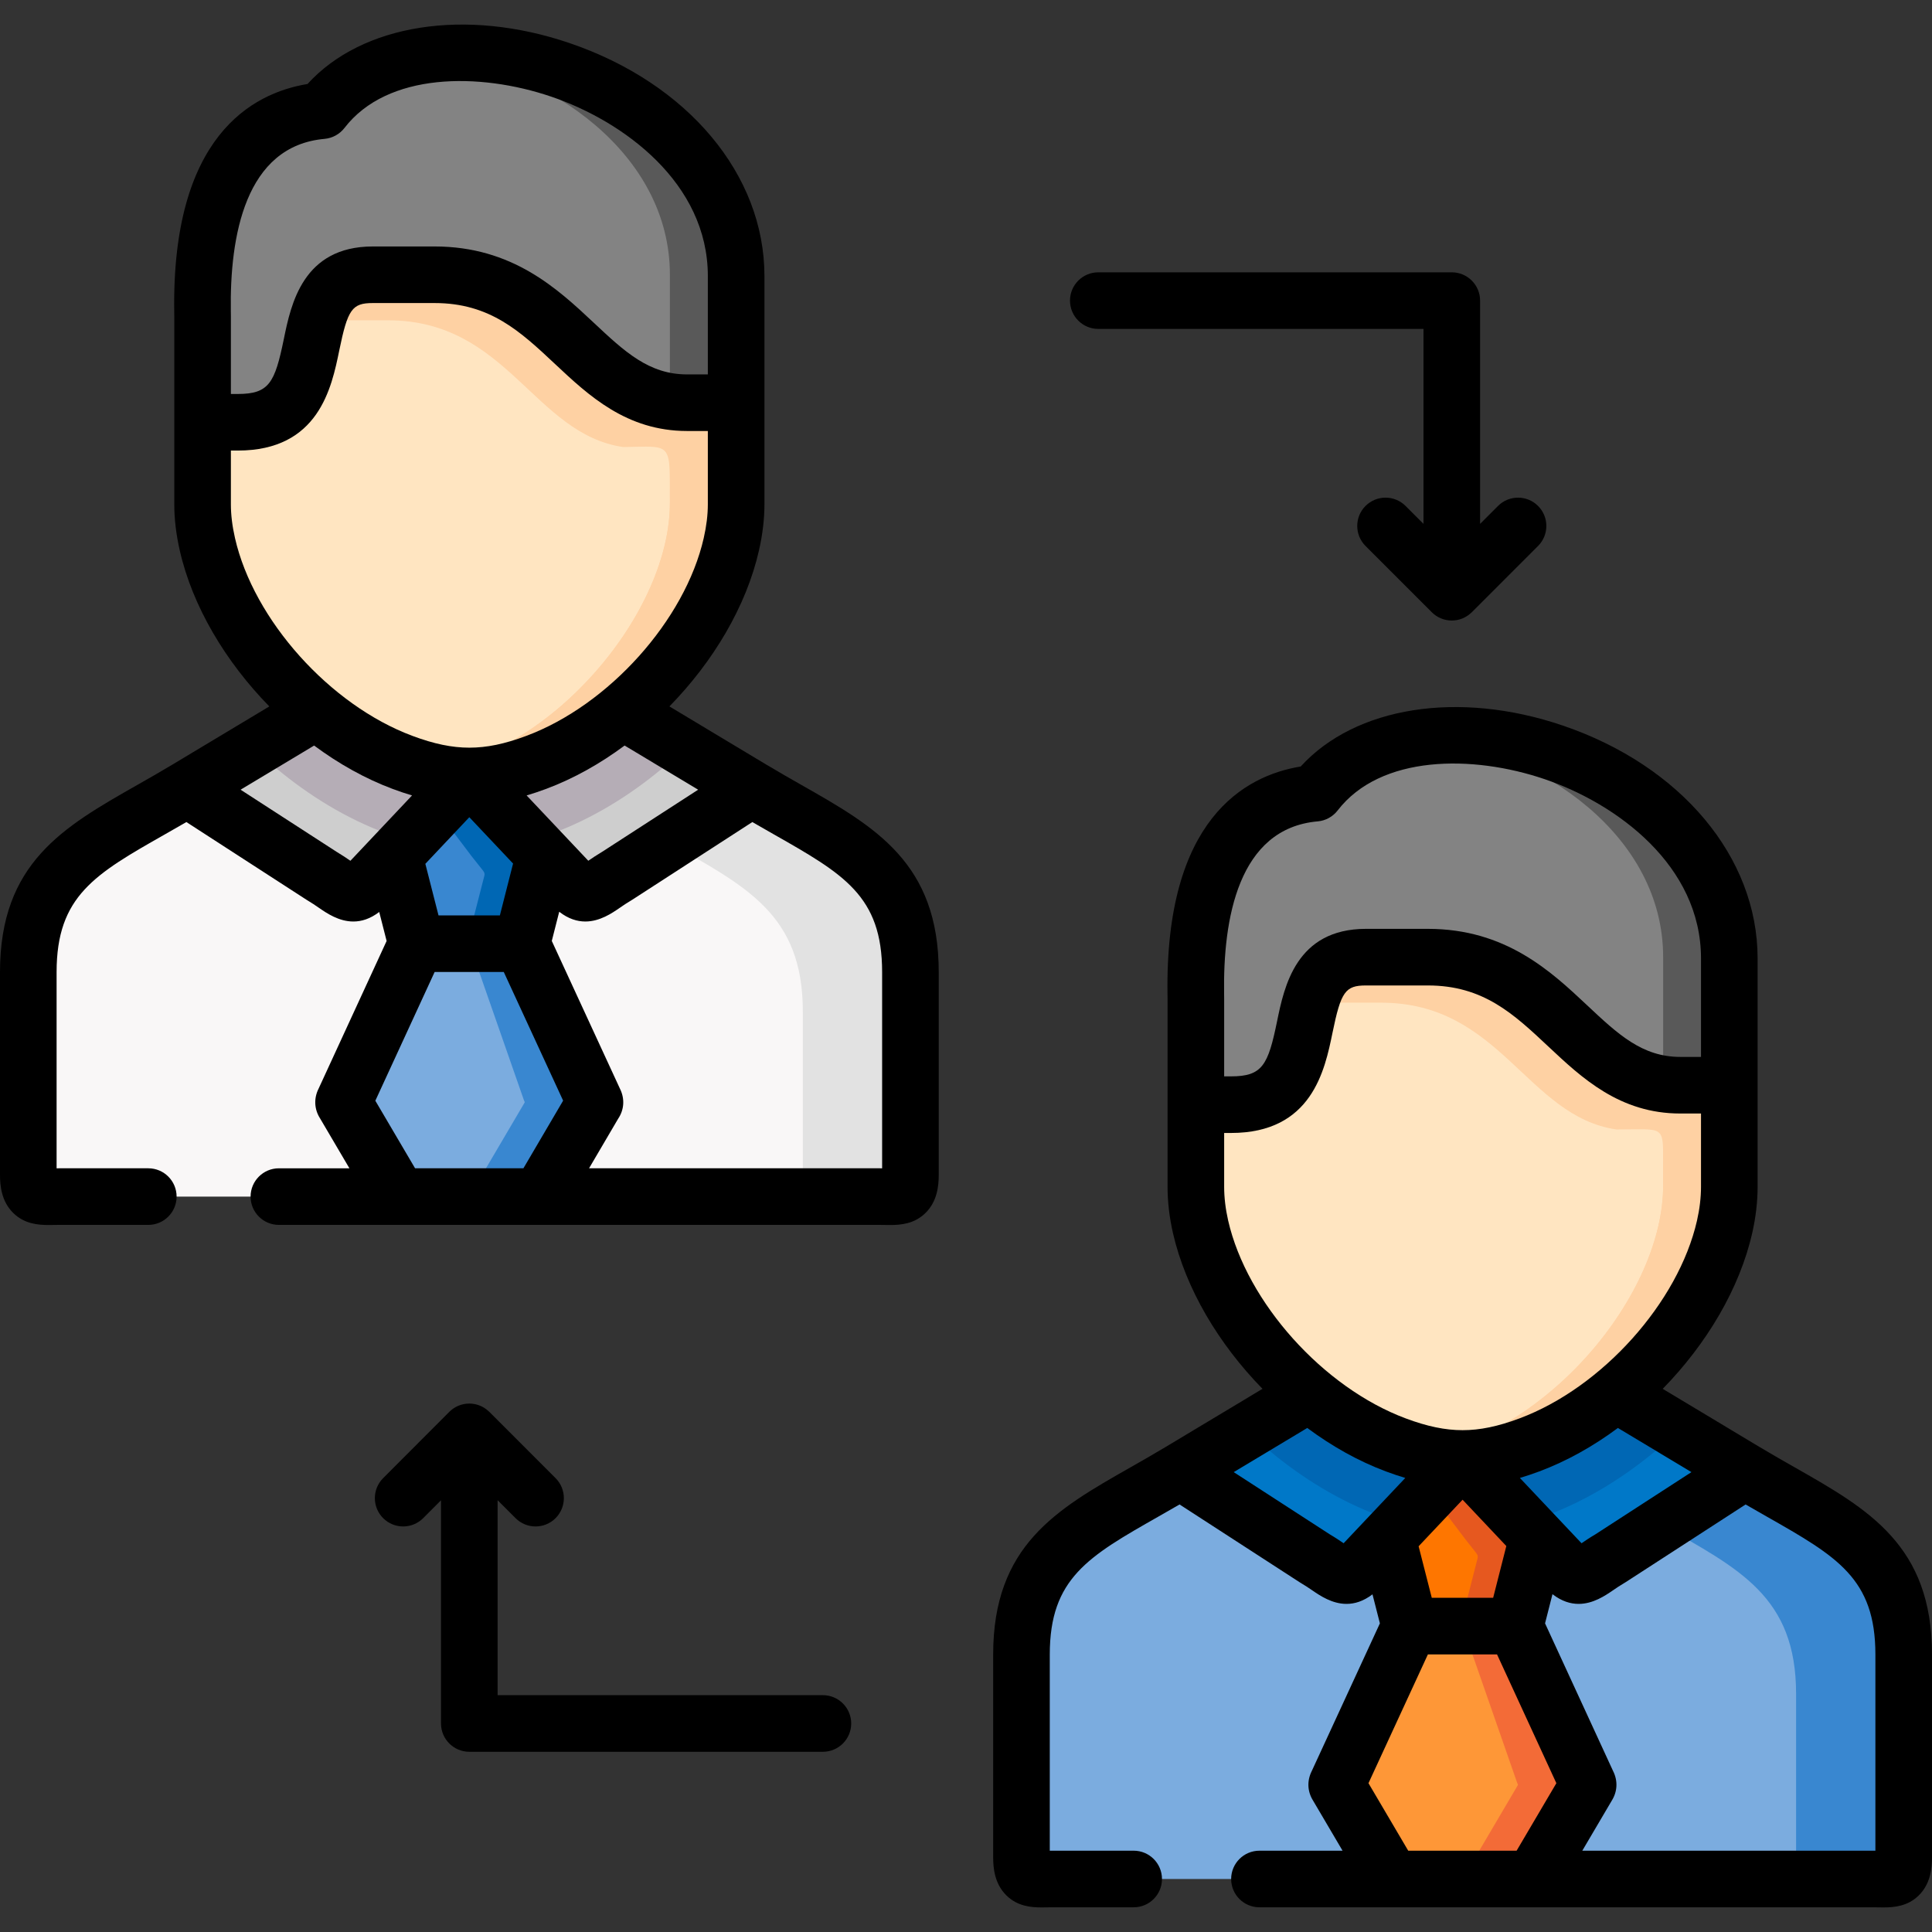 <svg xmlns="http://www.w3.org/2000/svg" id="Capa_1" height="512" viewBox="0 0 512 512" width="512"><rect x="0" y="0" width="512" height="512" fill="#333333" stroke="none"/><g><g><path clip-rule="evenodd" d="m241.274 311.331v-53.709c0-28.554-18.492-34.418-42.082-48.582h-149.61c-23.59 14.164-42.082 20.028-42.082 48.582v53.709c0 6.6 3.03 5.779 8.071 5.779h15.576 74.564 18.662 18.634 74.621 15.575c5.041 0 8.071.822 8.071-5.779z" fill="#f9f7f7" fill-rule="evenodd"></path></g><path d="m218.081 449.238h-86.208v-51.668l4.753 4.755c1.464 1.465 3.384 2.198 5.304 2.198 1.919 0 3.838-.732 5.302-2.196 2.93-2.928 2.93-7.677.002-10.606l-17.557-17.563c-.002-.002-.004-.004-.006-.006-.125-.125-.229-.217-.324-.294-1.325-1.177-3.064-1.898-4.975-1.898-2.072 0-3.947.84-5.304 2.198-.002.002-.003.002-.004.004l-17.53 17.563c-2.926 2.932-2.921 7.681.01 10.607 1.464 1.461 3.381 2.191 5.298 2.191 1.922 0 3.844-.734 5.309-2.202l4.721-4.73v59.147c0 4.142 3.358 7.5 7.5 7.5h93.708c4.142 0 7.5-3.358 7.5-7.5s-3.357-7.5-7.499-7.5z"></path><path d="m407.599 134.078c-2.929-2.928-7.678-2.927-10.606.001l-4.753 4.755v-59.167c0-4.142-3.358-7.5-7.5-7.5h-93.68c-4.142 0-7.5 3.358-7.5 7.5s3.358 7.5 7.5 7.5h86.18v51.667l-4.754-4.755c-2.929-2.929-7.677-2.93-10.607-.001-2.929 2.929-2.93 7.677-.001 10.607l17.558 17.563c.001.001.003.002.004.003 1.357 1.355 3.231 2.194 5.3 2.194 1.941 0 3.703-.743 5.035-1.953.047-.031.124-.099.269-.244l17.558-17.563c2.927-2.93 2.926-7.678-.003-10.607z"></path><g><path clip-rule="evenodd" d="m157.478 291.643-19.172-41.557-13.933-7.875-13.99 7.875-19.143 41.557c-.17.397-.312.425-.057.765l14.528 24.702h18.662 18.634l14.499-24.702c.283-.34.142-.368-.028-.765z" fill="#7bacdf" fill-rule="evenodd"></path></g><g><path clip-rule="evenodd" d="m138.306 250.087 5.947-23.371 3.058-11.557-22.938-9.518-10.79 5.042-11.922 5.552 2.775 10.538 5.947 23.314h13.962z" fill="#3987d0" fill-rule="evenodd"></path></g><g><path clip-rule="evenodd" d="m104.436 226.773 19.937-21.132-13.706-13.257-26.875-3.881-34.21 20.537 35.682 23.087c6.598 3.881 8.128 7.479 13.083 1.105z" fill="#cecece" fill-rule="evenodd"></path></g><g><path clip-rule="evenodd" d="m163.51 232.127 35.682-23.087-34.209-20.538-20.73 1.36-19.88 15.779 19.88 21.076 6.174 6.515c4.955 6.373 6.456 2.776 13.083-1.105z" fill="#cecece" fill-rule="evenodd"></path></g><g><path clip-rule="evenodd" d="m164.982 188.502c14.443-12.011 25.261-28.611 28.829-44.248.821-3.598 1.274-7.167 1.274-10.595v-41.754-5.156h-12.998c-27.526 0-33.275-33.937-66.918-33.937h-16.368c-25.77 0-6.145 39.092-35.795 39.092h-9.317v41.755c0 3.428.453 6.997 1.274 10.595 3.54 15.637 14.386 32.237 28.829 44.248 6.938 5.779 14.698 10.51 22.882 13.541 6.428 2.408 12.064 3.598 17.699 3.598 5.664 0 11.271-1.19 17.728-3.598 8.184-3.031 15.943-7.762 22.881-13.541z" fill="#ffe5c1" fill-rule="evenodd"></path></g><g><path clip-rule="evenodd" d="m195.086 73.152c0-33.058-33.926-55.551-65.304-58.752h-14.896c-12.064 1.331-22.74 6.119-29.537 14.929-34.153 3.031-31.661 48.497-31.661 54.474v11.586 16.515h9.317c29.65 0 10.025-39.092 35.795-39.092h16.368c33.643 0 39.364 33.908 66.918 33.908h12.998v-10.283-23.285z" fill="#838383" fill-rule="evenodd"></path></g><g><path clip-rule="evenodd" d="m195.086 86.749v-13.597c0-33.058-33.926-55.551-65.304-58.752h-14.811c30.585 4.164 62.557 26.316 62.557 58.412v13.597 5.184 4.532 10.283c1.444.198 2.973.312 4.559.312h12.998v-10.283-4.532-5.156z" fill="#595959" fill-rule="evenodd"></path></g><g><path clip-rule="evenodd" d="m195.086 133.66v-21.756-5.184h-12.998c-1.586 0-3.115-.113-4.559-.312v26.883c0 3.428-.425 6.997-1.246 10.595-3.568 15.637-14.414 32.209-28.829 44.248-.68.567-1.388 1.105-2.067 1.671-2.634 2.04-5.352 3.966-8.184 5.666-4.05 2.493-8.297 4.589-12.659 6.204-1.048.397-2.096.765-3.143 1.105-2.294.737-4.503 1.331-6.683 1.728 3.313.765 6.485 1.133 9.657 1.133 5.664 0 11.271-1.19 17.728-3.598 8.184-3.031 15.944-7.762 22.882-13.541 14.443-12.011 25.261-28.611 28.829-44.248.819-3.597 1.272-7.167 1.272-10.594z" fill="#fed1a3" fill-rule="evenodd"></path></g><g><path clip-rule="evenodd" d="m177.528 106.409c-23.731-3.456-30.641-33.597-62.359-33.597h-16.368c-9.515 0-12.857 5.326-14.754 12.068h18.747c31.717 0 38.627 30.112 62.359 33.597 13.112-.17 12.375-1.7 12.375 14.815 0 3.428-.425 6.997-1.246 10.595-3.568 15.637-14.414 32.209-28.829 44.248-.68.567-1.388 1.105-2.067 1.671-2.634 2.04-5.352 3.966-8.184 5.666-4.05 2.493-8.297 4.589-12.659 6.204-1.048.397-2.096.765-3.143 1.105-2.294.737-4.503 1.331-6.683 1.728 3.313.765 6.485 1.133 9.657 1.133 5.664 0 11.271-1.19 17.728-3.598 8.184-3.031 15.944-7.762 22.882-13.541 14.443-12.011 25.261-28.611 28.829-44.248.821-3.598 1.274-7.167 1.274-10.595v-21.756-5.184h-12.998c-1.588 0-3.117-.113-4.561-.311z" fill="#fed1a3" fill-rule="evenodd"></path></g><g><path clip-rule="evenodd" d="m108.203 222.779 16.17-17.138c-3.172 0-6.343-.368-9.657-1.133-2.577-.595-5.211-1.416-8.043-2.465-8.184-3.031-15.944-7.762-22.882-13.541l-16.425 9.858c1.926 1.841 3.936 3.654 5.975 5.354 8.722 7.252 18.492 13.201 28.801 17.053.255.085.538.198.793.283 1.813.652 3.569 1.247 5.268 1.729z" fill="#b5adb6" fill-rule="evenodd"></path></g><g><path clip-rule="evenodd" d="m146.632 220.768c10.308-3.853 20.05-9.801 28.772-17.053 2.067-1.7 4.078-3.513 6.004-5.354l-16.425-9.858c-6.938 5.779-14.698 10.51-22.882 13.541-6.457 2.408-12.064 3.598-17.728 3.598l16.199 17.138c1.671-.482 3.398-1.048 5.182-1.7.283-.114.594-.227.878-.312z" fill="#b5adb6" fill-rule="evenodd"></path></g><g><path clip-rule="evenodd" d="m140.571 222.779-16.199-17.138-8.581 9.093 9.175 12.153 2.832 3.569c.878 1.076.651 1.246.312 2.606l-2.747 10.708-.991 6.317h13.933l5.947-23.37z" fill="#0067b4" fill-rule="evenodd"></path></g><g><path clip-rule="evenodd" d="m157.478 291.643-19.172-41.557h-13.933l14.499 41.557c.17.397.283.425.028.765l-14.528 24.702h18.634l14.499-24.702c.284-.34.143-.368-.027-.765z" fill="#3987d0" fill-rule="evenodd"></path></g><g><path clip-rule="evenodd" d="m241.274 257.622c0-28.554-18.492-34.418-42.082-48.582l-21.976 14.221c20.39 11.671 35.54 18.923 35.54 44.758v49.092h4.871 15.575c5.041 0 8.071.822 8.071-5.779v-53.71z" fill="#e2e2e2" fill-rule="evenodd"></path></g><g><path clip-rule="evenodd" d="m504.5 492.175v-53.709c0-28.526-18.492-34.418-42.082-48.582h-149.638c-23.59 14.164-42.082 20.056-42.082 48.582v53.709c0 6.629 3.03 5.779 8.099 5.779h15.576 74.536 18.691 18.606 74.621 15.576c5.067 0 8.097.85 8.097-5.779zm-130.891-61.244" fill="#7bacdf" fill-rule="evenodd"></path></g><g><path clip-rule="evenodd" d="m420.676 472.488-19.144-41.557-13.933-7.875-13.99 7.875-19.172 41.557c-.17.397-.312.425-.057.793l14.528 24.673h18.691 18.606l14.528-24.673c.254-.369.112-.397-.057-.793z" fill="#fe9737" fill-rule="evenodd"></path></g><g><path clip-rule="evenodd" d="m401.532 430.931 5.947-23.371 3.058-11.557-22.938-9.49-10.79 5.014-11.922 5.552 2.775 10.566 5.947 23.286h13.961z" fill="#fe7600" fill-rule="evenodd"></path></g><g><path clip-rule="evenodd" d="m367.662 407.645 19.937-21.132-13.706-13.257-26.903-3.909-34.209 20.538 35.682 23.115c6.627 3.853 8.128 7.45 13.112 1.076z" fill="#0078c8" fill-rule="evenodd"></path></g><g><path clip-rule="evenodd" d="m426.736 412.999 35.682-23.115-34.209-20.538-20.73 1.388-19.88 15.779 19.88 21.047 6.145 6.515c4.984 6.374 6.485 2.777 13.112-1.076z" fill="#0078c8" fill-rule="evenodd"></path></g><g><path clip-rule="evenodd" d="m428.208 369.346c14.414-12.011 25.261-28.583 28.829-44.22.821-3.626 1.246-7.167 1.246-10.623v-41.727-5.184h-12.998c-27.526 0-33.275-33.908-66.89-33.908h-16.397c-25.742 0-6.145 39.092-35.767 39.092h-9.317v41.727c0 3.456.425 6.997 1.246 10.623 3.568 15.637 14.414 32.209 28.829 44.22 6.938 5.779 14.726 10.51 22.91 13.569 6.428 2.408 12.064 3.598 17.699 3.598s11.271-1.19 17.699-3.598c8.185-3.059 15.973-7.79 22.911-13.569z" fill="#ffe5c1" fill-rule="evenodd"></path></g><g><path clip-rule="evenodd" d="m458.283 253.996c0-33.058-33.898-55.551-65.275-58.752h-14.896c-12.064 1.331-22.74 6.119-29.565 14.957-34.153 3.003-31.632 48.469-31.632 54.474v11.586 16.487h9.317c29.622 0 10.025-39.092 35.767-39.092h16.397c33.643 0 39.364 33.937 66.89 33.937h12.998v-10.283-23.314z" fill="#838383" fill-rule="evenodd"></path></g><g><path clip-rule="evenodd" d="m458.283 267.593v-13.597c0-33.058-33.898-55.551-65.275-58.752h-14.839c30.585 4.193 62.585 26.316 62.585 58.44v13.597 5.156 4.532 10.283c1.444.227 2.945.34 4.531.34h12.998v-10.282-4.532z" fill="#595959" fill-rule="evenodd"></path></g><g><path clip-rule="evenodd" d="m458.283 314.504v-21.756-5.156h-12.998c-1.586 0-3.087-.113-4.531-.34v26.883c0 3.456-.425 6.997-1.246 10.623-3.568 15.637-14.414 32.209-28.857 44.22-.68.567-1.359 1.133-2.067 1.671-2.605 2.068-5.352 3.966-8.156 5.694-4.078 2.465-8.297 4.561-12.659 6.204-1.076.397-2.124.765-3.143 1.076-2.294.765-4.531 1.331-6.683 1.756 3.313.737 6.485 1.133 9.657 1.133 5.635 0 11.271-1.19 17.699-3.598 8.184-3.059 15.972-7.79 22.91-13.569 14.414-12.011 25.261-28.583 28.829-44.22.82-3.624 1.245-7.165 1.245-10.621z" fill="#fed1a3" fill-rule="evenodd"></path></g><g><path clip-rule="evenodd" d="m440.754 287.253c-23.731-3.456-30.67-33.597-62.359-33.597h-16.397c-9.515 0-12.829 5.354-14.726 12.068h18.747c31.689 0 38.599 30.141 62.359 33.597 12.602 0 12.375-1.275 12.375 8.555v6.26c0 3.456-.425 6.997-1.246 10.623-3.568 15.637-14.414 32.209-28.857 44.22-.68.567-1.359 1.133-2.067 1.671-2.605 2.068-5.352 3.966-8.156 5.694-4.078 2.465-8.297 4.561-12.659 6.204-1.076.397-2.124.765-3.143 1.076-2.294.765-4.531 1.331-6.683 1.756 3.313.737 6.485 1.133 9.657 1.133 5.635 0 11.271-1.19 17.699-3.598 8.184-3.059 15.972-7.79 22.91-13.569 14.414-12.011 25.261-28.583 28.829-44.22.821-3.626 1.246-7.167 1.246-10.623v-21.756-5.156h-12.998c-1.586.002-3.087-.112-4.531-.338z" fill="#fed1a3" fill-rule="evenodd"></path></g><g><path clip-rule="evenodd" d="m371.429 403.651 16.17-17.138c-3.172 0-6.343-.397-9.657-1.133-2.577-.595-5.239-1.416-8.043-2.465-8.184-3.059-15.972-7.79-22.91-13.569l-16.425 9.858c1.954 1.87 3.936 3.654 6.004 5.382 8.722 7.252 18.492 13.201 28.772 17.025.283.113.538.198.821.283 1.784.681 3.54 1.247 5.268 1.757z" fill="#0067b4" fill-rule="evenodd"></path></g><g><path clip-rule="evenodd" d="m409.858 401.612c10.28-3.824 20.05-9.773 28.772-17.025 2.067-1.728 4.05-3.513 6.004-5.382l-16.425-9.858c-6.938 5.779-14.726 10.51-22.91 13.569-6.428 2.408-12.064 3.598-17.699 3.598l16.17 17.138c1.699-.51 3.427-1.076 5.211-1.7.282-.114.565-.227.877-.34z" fill="#0067b4" fill-rule="evenodd"></path></g><g><path clip-rule="evenodd" d="m403.769 403.651-16.17-17.138-8.581 9.093 9.175 12.124 2.832 3.598c.85 1.076.651 1.246.311 2.578l-2.747 10.736-.991 6.289h13.933l5.947-23.37z" fill="#e6581f" fill-rule="evenodd"></path></g><g><path clip-rule="evenodd" d="m420.676 472.488-19.144-41.557h-13.933l14.471 41.557c.17.397.312.425.057.793l-14.528 24.673h18.606l14.528-24.673c.254-.369.112-.397-.057-.793z" fill="#f36b37" fill-rule="evenodd"></path></g><g><path clip-rule="evenodd" d="m504.5 438.466c0-28.526-18.492-34.418-42.082-48.582l-21.976 14.249c20.361 11.643 35.54 18.895 35.54 44.758v49.064h4.843 15.576c5.069 0 8.099.85 8.099-5.779z" fill="#3987d0" fill-rule="evenodd"></path></g><path d="m475.662 388.892c-3.033-1.725-6.169-3.508-9.383-5.438l-25.645-15.396c11.631-11.876 20.369-26.557 23.719-41.274.95-4.193 1.431-8.325 1.431-12.279v-26.912-10.283-23.314c0-26.812-20.258-51.034-51.609-61.71-27.643-9.413-55.032-5.01-69.478 10.845-14.807 2.424-36.03 13.988-35.295 60.476.007.439.013.799.013 1.069v11.586 16.487 21.756c0 3.954.481 8.084 1.435 12.295 3.366 14.711 12.106 29.383 23.724 41.253l-25.654 15.401c-3.214 1.93-6.35 3.713-9.383 5.438-19.499 11.088-36.338 20.664-36.338 49.574v53.709c0 2.871.365 7.045 3.518 10.14 2.896 2.843 6.441 3.173 9.342 3.173.46 0 .903-.008 1.326-.016.449-.008.921-.018 1.414-.018h21.636c4.142 0 7.5-3.358 7.5-7.5s-3.358-7.5-7.5-7.5h-21.636c-.203 0-.402.001-.599.003v-51.991c0-20.185 10.213-25.992 28.753-36.535 1.838-1.045 3.719-2.118 5.641-3.233l31.792 20.595c.101.066.204.129.308.189 1.143.665 2.132 1.34 3.088 1.994 2.02 1.38 5.227 3.573 9.068 3.573 2.127 0 4.45-.678 6.871-2.534l1.964 7.692-18.051 39.127c-1.313 2.595-1.176 5.446.368 7.893l7.789 13.228h-22.025c-4.142 0-7.5 3.358-7.5 7.5s3.358 7.5 7.5 7.5h35.134c.005 0 .01.001.015.001s.01-.001.015-.001h18.669 18.584c.005 0 .01.001.015.001s.01-.001.015-.001h90.188c.493 0 .964.009 1.413.018.423.008.866.016 1.326.016 2.9 0 6.445-.33 9.342-3.173 3.153-3.095 3.518-7.27 3.518-10.14v-53.709c0-28.912-16.84-38.487-36.338-49.575zm-96.227 34.539-3.487-13.653 11.651-12.34 11.593 12.278-3.49 13.716h-16.267zm33.666-20.833c-.044-.05-.092-.096-.137-.145l-10.183-10.784c1.668-.495 3.375-1.066 5.139-1.727 7.265-2.711 14.31-6.666 20.843-11.515l19.486 11.699-25.447 16.484c-1.459.856-2.679 1.683-3.68 2.366-.015-.017-.031-.033-.046-.049zm-63.897-184.925c2.089-.184 4.005-1.233 5.285-2.894 11.372-14.76 35.743-14.8 54.851-8.294 19.119 6.511 41.444 22.86 41.444 47.511v23.314 2.783h-5.499c-10.104 0-16.527-6.029-24.658-13.662-9.623-9.033-21.599-20.275-42.232-20.275h-16.396c-18.538 0-21.684 15.344-23.564 24.511-2.385 11.63-3.896 14.581-12.203 14.581h-1.817v-8.987-11.586c0-.331-.006-.77-.015-1.307-.314-19.823 3.735-43.843 24.804-45.695zm-24.789 96.831v-14.256h1.817c21.448 0 24.859-16.631 26.897-26.567 2.232-10.886 3.393-12.525 8.87-12.525h16.396c14.696 0 22.699 7.513 31.966 16.211 8.851 8.308 18.882 17.725 34.924 17.725h5.499v19.412c0 2.841-.357 5.858-1.059 8.958-4.944 21.724-25.17 44.262-47.056 52.429-5.686 2.129-10.474 3.121-15.069 3.121s-9.383-.992-15.077-3.125c-21.849-8.152-42.076-30.694-47.046-52.417-.706-3.108-1.062-6.125-1.062-8.966zm31.706 94.423c-.016.017-.031.033-.046.05-1.001-.684-2.221-1.51-3.679-2.366l-25.447-16.485 19.491-11.701c6.531 4.851 13.572 8.806 20.83 11.514 1.767.662 3.477 1.234 5.147 1.73zm6.541 63.637 15.747-34.133h18.32l15.723 34.131-10.535 17.893h-14.318-14.403zm134.338 17.893c-.197-.002-.396-.003-.599-.003h-77.077l7.789-13.228c1.541-2.442 1.68-5.287.369-7.89l-18.026-39.131 1.968-7.732c2.441 1.889 4.783 2.575 6.927 2.575 3.84 0 7.048-2.192 9.067-3.572.956-.654 1.945-1.329 3.088-1.994.104-.061.207-.124.308-.189l31.792-20.595c1.922 1.115 3.803 2.187 5.641 3.233 18.54 10.543 28.753 16.35 28.753 36.535z"></path><path d="m212.466 208.064c-3.042-1.729-6.189-3.518-9.414-5.454l-25.651-15.4c11.635-11.879 20.376-26.565 23.723-41.287.97-4.252 1.462-8.377 1.462-12.263v-26.94-10.283-23.285c0-26.827-20.278-51.061-51.662-61.739-27.635-9.403-55.004-5-69.429 10.848-14.81 2.435-36.042 14.013-35.319 60.488.007.433.013.787.013 1.054v11.586 16.515 21.756c0 3.887.492 8.013 1.461 12.257 3.347 14.725 12.088 29.414 23.723 41.293l-25.651 15.4c-3.225 1.937-6.371 3.725-9.414 5.454-19.483 11.073-36.308 20.636-36.308 49.558v53.709c0 2.864.364 7.031 3.516 10.126 2.911 2.859 6.478 3.184 9.39 3.184.447 0 .878-.008 1.29-.015.438-.008.897-.016 1.376-.016h23.731c4.142 0 7.5-3.358 7.5-7.5s-3.358-7.5-7.5-7.5h-23.732c-.193 0-.383.001-.571.003v-51.991c0-20.194 10.201-25.992 28.72-36.517 1.85-1.051 3.743-2.13 5.677-3.252l31.794 20.571c.089.058.18.114.271.167 1.131.666 2.113 1.341 3.062 1.995 2.032 1.399 5.262 3.624 9.124 3.623 2.124 0 4.44-.677 6.851-2.53l1.961 7.685-18.022 39.123c-1.315 2.595-1.16 5.508.398 7.922l7.764 13.202h-18.69c-4.142 0-7.5 3.358-7.5 7.5s3.358 7.5 7.5 7.5h31.794c.005 0 .01.001.015.001s.01-.001.015-.001h18.641 18.612c.005 0 .01.001.015.001s.01-.001.015-.001h90.188c.479 0 .938.008 1.376.016.412.007.843.015 1.29.015 2.911 0 6.479-.324 9.389-3.184 3.151-3.096 3.516-7.262 3.516-10.126v-53.709c-.002-28.923-16.827-38.486-36.31-49.559zm-96.256 34.523-3.486-13.666 11.652-12.353 11.595 12.28-3.496 13.739zm23.349-31.789c1.675-.496 3.39-1.067 5.164-1.729 7.251-2.706 14.284-6.653 20.806-11.492l19.488 11.7-25.448 16.465c-1.45.857-2.665 1.684-3.662 2.368-.009-.01-.018-.02-.027-.029zm-53.547-173.998c2.087-.186 4.002-1.236 5.281-2.896 11.348-14.746 35.699-14.787 54.799-8.29 19.141 6.513 41.493 22.871 41.493 47.539v23.286 2.783h-5.498c-10.125 0-16.554-6.027-24.693-13.658-9.623-9.022-21.599-20.25-42.226-20.25h-16.367c-18.552 0-21.699 15.344-23.579 24.512-2.385 11.629-3.896 14.58-12.217 14.58h-1.817v-9.015-11.588c0-.326-.006-.759-.015-1.287-.308-19.823 3.751-43.845 24.839-45.716zm-24.824 96.86v-14.256h1.817c21.462 0 24.873-16.63 26.911-26.566 2.233-10.887 3.396-12.526 8.885-12.526h16.368c14.694 0 22.698 7.504 31.966 16.193 8.857 8.304 18.896 17.715 34.952 17.715h5.498v19.44c0 2.765-.365 5.768-1.087 8.932-4.939 21.727-25.153 44.265-47.019 52.423-5.794 2.161-10.453 3.125-15.106 3.125-4.596 0-9.385-.992-15.078-3.125-21.867-8.159-42.081-30.697-47.021-52.43-.72-3.157-1.086-6.16-1.086-8.925zm31.704 94.426c-.009.01-.019.02-.029.03-.994-.684-2.207-1.511-3.653-2.369l-25.453-16.469 19.488-11.699c6.521 4.838 13.55 8.783 20.798 11.488 1.77.663 3.482 1.236 5.155 1.732l-10.352 10.975c-.004.004-.008.009-.012.013zm6.578 63.617 15.716-34.117h18.32l15.73 34.095-10.524 17.928h-14.339-14.372zm134.304 17.91c-.188-.002-.378-.003-.571-.003h-77.097l7.69-13.101c1.635-2.413 1.83-5.339.492-8.008l-18.058-39.141 1.969-7.738c2.438 1.898 4.778 2.586 6.922 2.586 3.849 0 7.068-2.212 9.093-3.604.956-.657 1.943-1.336 3.086-2.005.096-.056.19-.114.284-.175l31.794-20.571c1.934 1.122 3.827 2.201 5.677 3.252 18.519 10.525 28.72 16.323 28.72 36.517v51.991z"></path></g></svg>